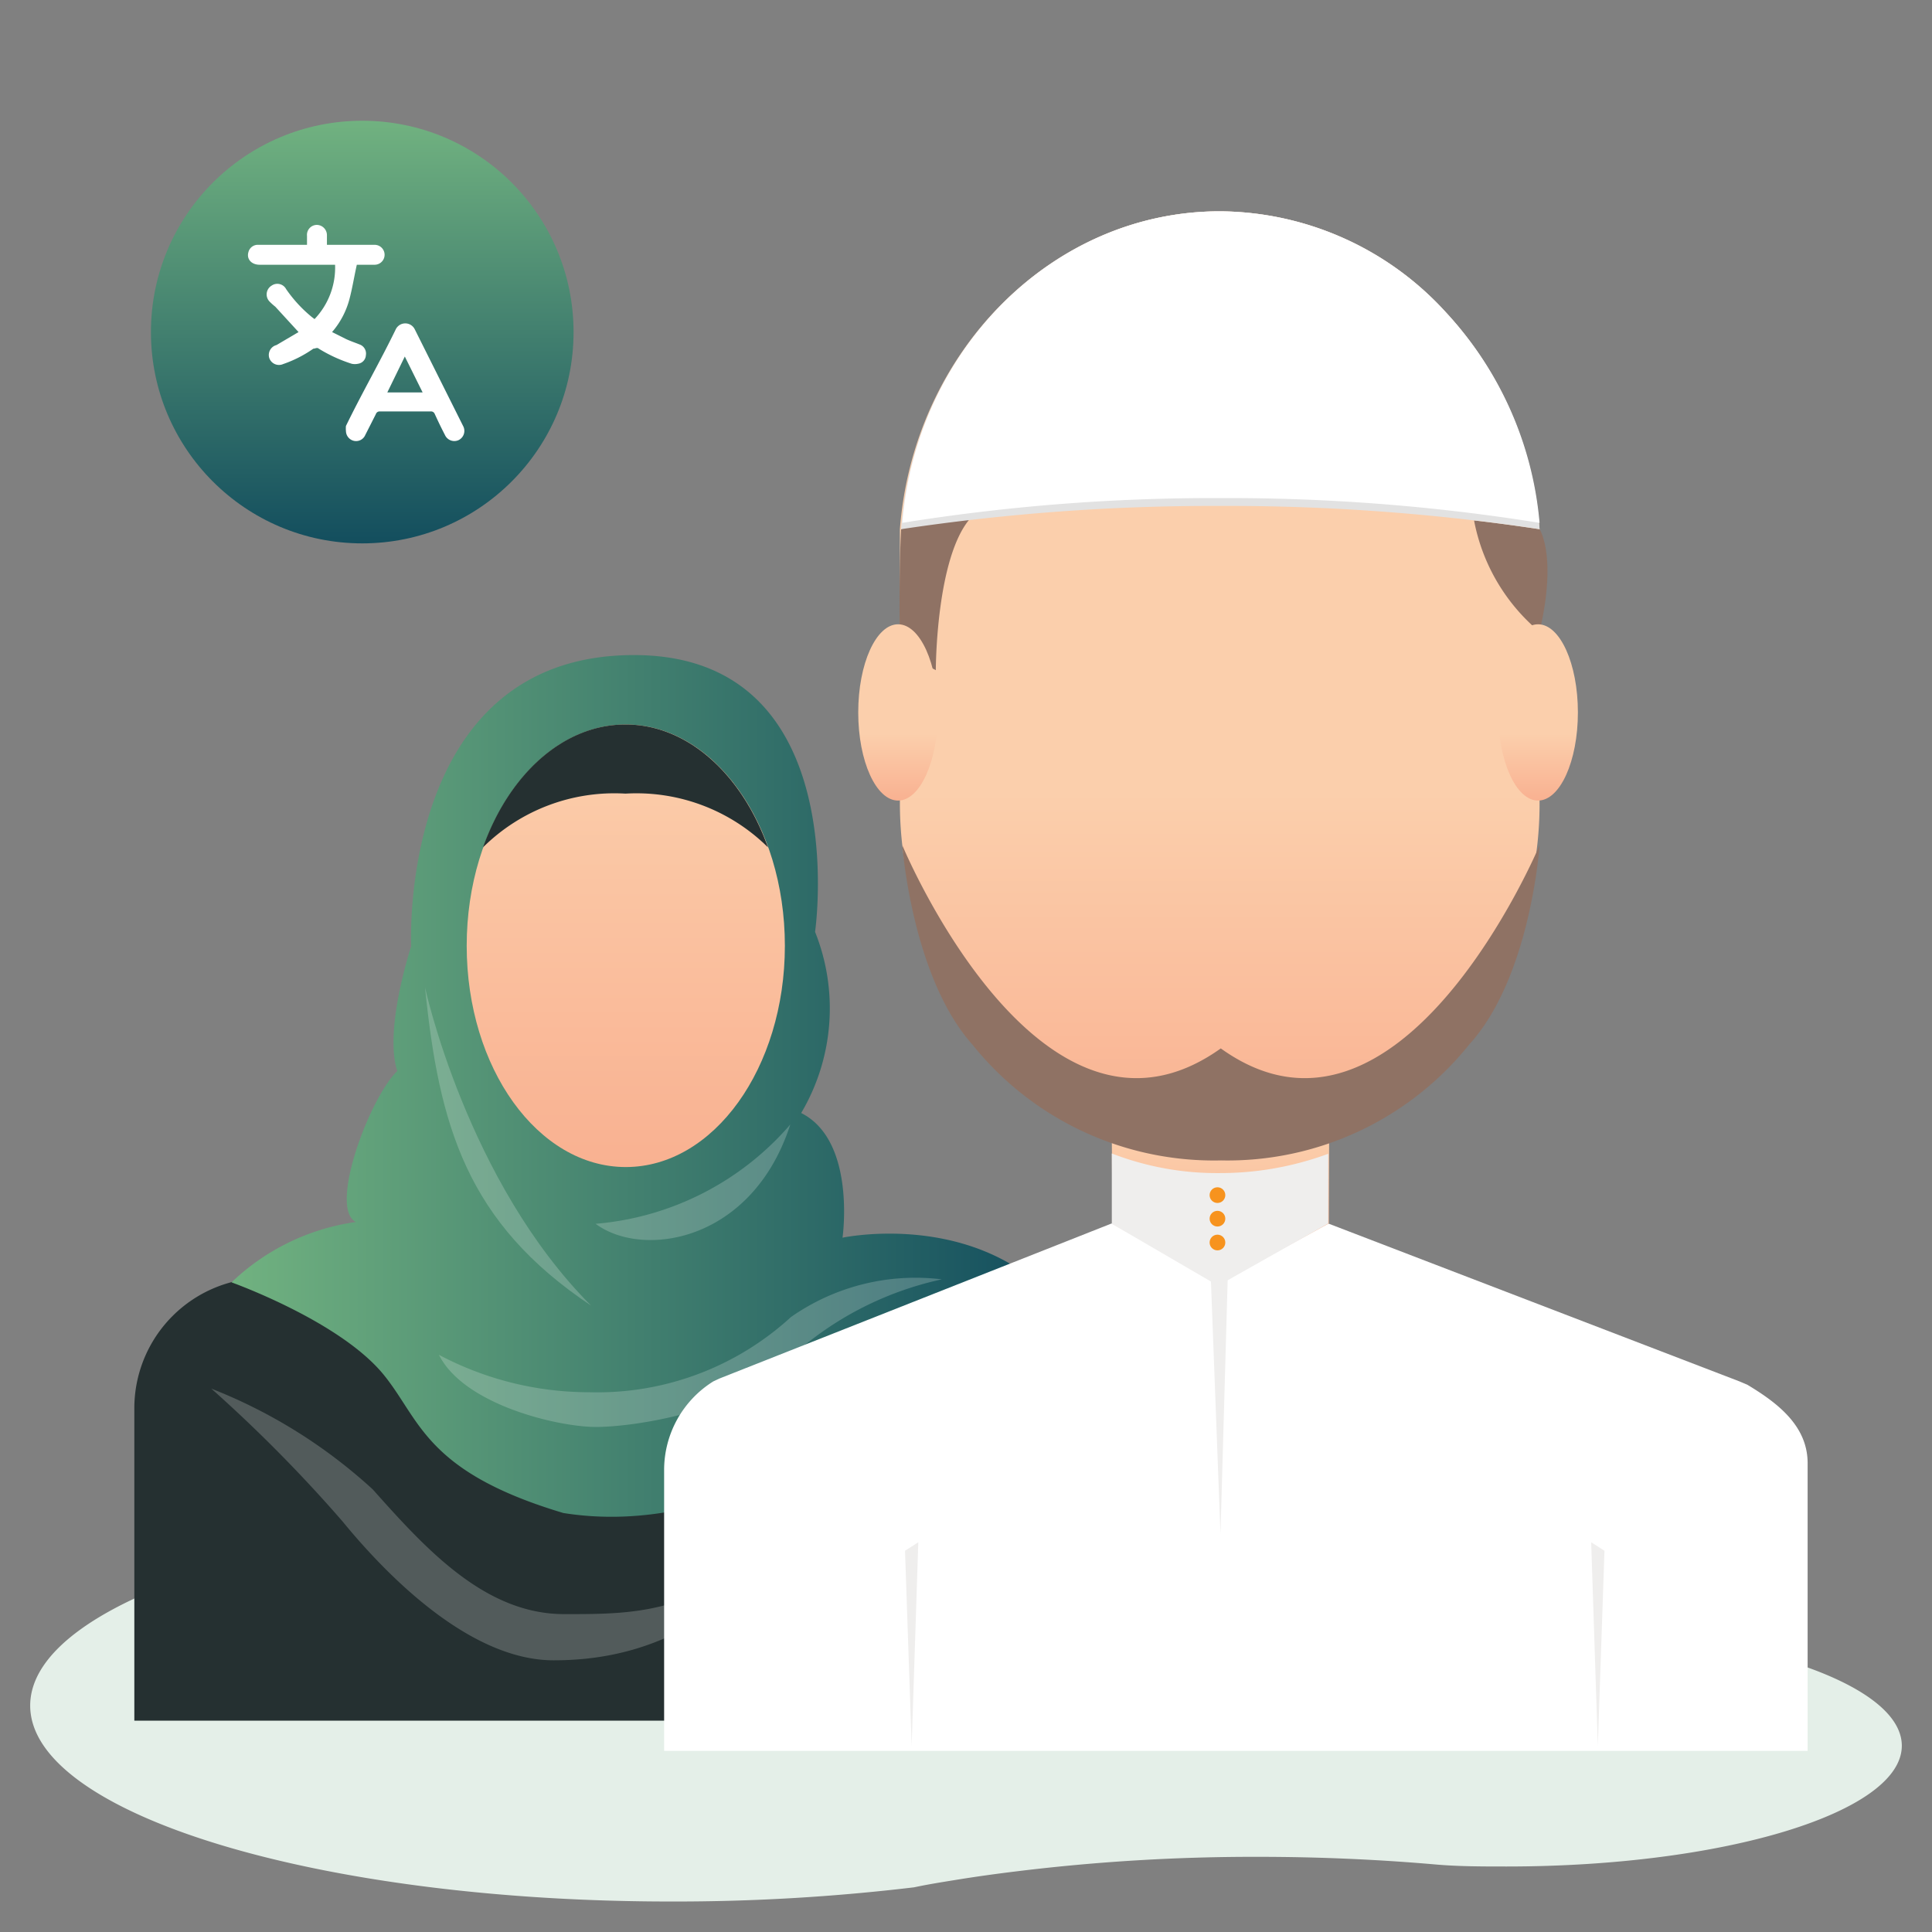 <svg id="Layer_1" data-name="Layer 1" xmlns="http://www.w3.org/2000/svg" xmlns:xlink="http://www.w3.org/1999/xlink" viewBox="0 0 64 64"><rect x="0" y="0" width="64" height="64" fill="#808080" stroke="none"/><defs><style>.cls-1{fill:#e4efe8;}.cls-2{fill:#253031;}.cls-3{fill:url(#linear-gradient);}.cls-4{fill:url(#linear-gradient-2);}.cls-5,.cls-6{fill:#f1f7f4;}.cls-5{opacity:0.22;}.cls-6{opacity:0.1;}.cls-7{fill:#fff;}.cls-8{fill:url(#linear-gradient-3);}.cls-9{fill:#8f7264;}.cls-10{fill:#e2e2e2;}.cls-11{fill:url(#linear-gradient-4);}.cls-12{fill:url(#linear-gradient-5);}.cls-13{fill:url(#linear-gradient-6);}.cls-14{fill:#efeeed;}.cls-15{fill:#f7931e;}.cls-16{fill:url(#linear-gradient-7);}</style><linearGradient id="linear-gradient" x1="7.67" y1="35.98" x2="34.69" y2="35.98" gradientUnits="userSpaceOnUse"><stop offset="0" stop-color="#71b280"/><stop offset="1" stop-color="#134e5e"/></linearGradient><linearGradient id="linear-gradient-2" x1="20.73" y1="24" x2="20.73" y2="38.66" gradientUnits="userSpaceOnUse"><stop offset="0" stop-color="#fbcfac"/><stop offset="1" stop-color="#f9b191"/></linearGradient><linearGradient id="linear-gradient-3" x1="40.41" y1="7" x2="40.41" y2="38.03" gradientUnits="userSpaceOnUse"><stop offset="0.62" stop-color="#fbcfac"/><stop offset="1" stop-color="#f9b191"/></linearGradient><linearGradient id="linear-gradient-4" x1="40.43" y1="37.48" x2="40.43" y2="42.52" xlink:href="#linear-gradient-2"/><linearGradient id="linear-gradient-5" x1="50.95" y1="20.68" x2="50.95" y2="26.52" xlink:href="#linear-gradient-3"/><linearGradient id="linear-gradient-6" x1="29.75" y1="20.68" x2="29.75" y2="26.52" xlink:href="#linear-gradient-3"/><linearGradient id="linear-gradient-7" x1="12" y1="4" x2="12" y2="18" xlink:href="#linear-gradient"/></defs><title>benfits-icon</title><path class="cls-1" d="M63,57.83c0,2.2-5.85,4-13.09,4-.81,0-1.62,0-2.39-.07v0c-1.85-.16-3.81-.25-5.84-.25a64.51,64.51,0,0,0-8,.48c-.66.08-1.31.17-1.93.27s-1,.16-1.47.26a66.59,66.59,0,0,1-8,.47C10.55,63,1,60.09,1,56.5S10.55,50,22.33,50a51.09,51.09,0,0,1,16.16,2.26h0A30,30,0,0,0,49,53.84h1C57.19,53.84,63,55.63,63,57.83Z"/><path class="cls-2" d="M8.78,42.33h23.9A4.32,4.32,0,0,1,37,46.65V57a0,0,0,0,1,0,0H4.45a0,0,0,0,1,0,0V46.65a4.32,4.32,0,0,1,4.32-4.32Z"/><path class="cls-3" d="M7.67,42.48a7.45,7.45,0,0,1,4.12-2c-.92-.46.46-4.13,1.37-5-.45-1.38.46-4.13.46-4.13S13.16,21.7,21,21.7c7.33,0,6,9.17,6,9.17a6.81,6.81,0,0,1-.46,6c1.83.92,1.37,4.13,1.37,4.13s4.11-.88,6.86,1.87a22.3,22.3,0,0,0-5.94,4.09S24.17,51,18.66,50.12c-4.58-1.37-4.73-3.08-5.95-4.58C11.26,43.76,7.67,42.48,7.67,42.48Z"/><ellipse class="cls-4" cx="20.73" cy="31.33" rx="5.27" ry="7.33"/><path class="cls-2" d="M16,28.07c.86-2.41,2.65-4.07,4.72-4.07s3.86,1.66,4.72,4.07a6.19,6.19,0,0,0-4.72-1.78A6.18,6.18,0,0,0,16,28.07Z"/><path class="cls-5" d="M14.08,32.71s1.38,6.41,5.5,10.54C15.46,40.5,14.54,37.29,14.08,32.71Z"/><path class="cls-5" d="M19.73,40.54a9.56,9.56,0,0,0,6.45-3.29C24.92,41.15,21.29,41.7,19.73,40.54Z"/><path class="cls-5" d="M14.54,44.88a10.63,10.63,0,0,0,5,1.24,9.49,9.49,0,0,0,6.66-2.49,7.19,7.19,0,0,1,5-1.25,10.86,10.86,0,0,0-5.14,2.7c-1.64,1.69-5.07,2.19-6.32,2.19S15.37,46.54,14.54,44.88Z"/><path class="cls-5" d="M7,46a17.21,17.21,0,0,1,5.35,3.34c1.78,2,3.73,4.13,6.34,4.13s4.55,0,8-3.17C23.94,54,21.08,55,18.34,55s-5.47-2.74-7-4.61A48.37,48.37,0,0,0,7,46Z"/><path class="cls-6" d="M35.16,48a9.75,9.75,0,0,0-3.29,1.82c-1.33,1.23-6.57,6-9.32,6.37a7,7,0,0,0,4.7-1.26,29.74,29.74,0,0,0,4.54-3.76A36.21,36.21,0,0,1,35.16,48Z"/><path class="cls-7" d="M22,58V48.68a3.46,3.46,0,0,1,1.63-2.92l.19-.09,13-5.14H44l13.62,5.23.26.11c1,.6,2,1.36,2,2.6V58Z"/><path class="cls-8" d="M51,18.4v8.23C51,32.9,46.25,38,40.41,38s-10.6-5.13-10.6-11.4V18.4q0-.43,0-.87C30.26,11.66,34.85,7,40.41,7a10.2,10.2,0,0,1,7.49,3.35A11.81,11.81,0,0,1,51,17.53Q51,18,51,18.4Z"/><path class="cls-9" d="M29.81,21.57,31,22.2s0-3.8,1.18-5.07a4.42,4.42,0,0,0-2.33.4C29.79,18.71,29.79,20.09,29.81,21.57Z"/><path class="cls-9" d="M48.83,17.24A6.35,6.35,0,0,0,51,20.93c.59-2.53,0-3.4,0-3.4C50.2,17.41,49.46,17.31,48.83,17.24Z"/><path class="cls-10" d="M51,17.53a69.56,69.56,0,0,0-10.58-.77,69.52,69.52,0,0,0-10.57.77C30.26,11.66,34.85,7,40.41,7a10.2,10.2,0,0,1,7.49,3.35A11.81,11.81,0,0,1,51,17.53Z"/><polygon class="cls-11" points="36.83 37.68 36.85 40.54 40.37 42.52 44.02 40.53 44.03 37.48 36.83 37.68"/><path class="cls-7" d="M51,17.32a65,65,0,0,0-10.56-.82,64.93,64.93,0,0,0-10.55.82C30.37,11.55,34.92,7,40.41,7a10.2,10.2,0,0,1,7.49,3.35A11.72,11.72,0,0,1,51,17.32Z"/><path class="cls-9" d="M51,28s-.29,4.36-2.33,6.6a10.26,10.26,0,0,1-8.22,3.84,10.25,10.25,0,0,1-8.24-3.84c-2-2.24-2.32-6.6-2.32-6.6s4.57,11,10.55,6.73h0C46.39,39,51,28,51,28Z"/><path class="cls-9" d="M40.42,34.72h0Z"/><path class="cls-9" d="M40.41,34.73h0Z"/><ellipse class="cls-12" cx="50.95" cy="23.6" rx="1.32" ry="2.92"/><ellipse class="cls-13" cx="29.75" cy="23.6" rx="1.32" ry="2.92"/><polygon class="cls-14" points="40.43 50.82 40.11 42.34 40.67 42.34 40.43 50.82"/><path class="cls-14" d="M36.83,38.21a9.64,9.64,0,0,0,3.57.65A10.32,10.32,0,0,0,44,38.22v2.31l-3.65,2.06-3.52-2.05Z"/><circle class="cls-15" cx="40.33" cy="39.59" r="0.26"/><circle class="cls-15" cx="40.33" cy="40.37" r="0.26"/><circle class="cls-15" cx="40.33" cy="41.16" r="0.26"/><polygon class="cls-14" points="29.98 51.37 30.2 57.83 30.42 51.09 29.98 51.37"/><polygon class="cls-14" points="53.15 51.37 52.93 57.83 52.71 51.09 53.15 51.37"/><circle class="cls-16" cx="12" cy="11" r="7"/><path class="cls-7" d="M9.89,11l-.77-.84A2,2,0,0,1,8.94,10,.34.34,0,0,1,9,9.46a.33.33,0,0,1,.48.12,4.46,4.46,0,0,0,.86.93l.08.06a2.47,2.47,0,0,0,.68-1.8H8.6c-.27,0-.44-.19-.37-.42a.32.32,0,0,1,.33-.24h1.61V7.81a.33.33,0,0,1,.32-.36.34.34,0,0,1,.34.34c0,.1,0,.2,0,.32h1.58a.33.33,0,1,1,0,.66h-.59c-.09.4-.15.79-.25,1.16A2.74,2.74,0,0,1,11,11l.46.23c.15.07.3.12.45.18a.32.32,0,0,1,.21.36.3.3,0,0,1-.26.28.49.49,0,0,1-.21,0,4.89,4.89,0,0,1-1.09-.5c-.06-.05-.11,0-.18,0a4,4,0,0,1-1,.51.34.34,0,0,1-.46-.2.34.34,0,0,1,.24-.43Z"/><path class="cls-7" d="M11.46,14.28a.84.84,0,0,1,0-.17C12,13,12.58,12,13.11,10.91a.35.35,0,0,1,.63,0l1.6,3.2a.34.34,0,0,1-.15.47.34.34,0,0,1-.45-.17c-.12-.23-.23-.46-.34-.7a.13.13,0,0,0-.14-.08H12.59a.13.13,0,0,0-.14.09l-.35.69a.33.33,0,0,1-.39.19A.34.34,0,0,1,11.46,14.28ZM14,13l-.59-1.19L12.83,13Z"/></svg>